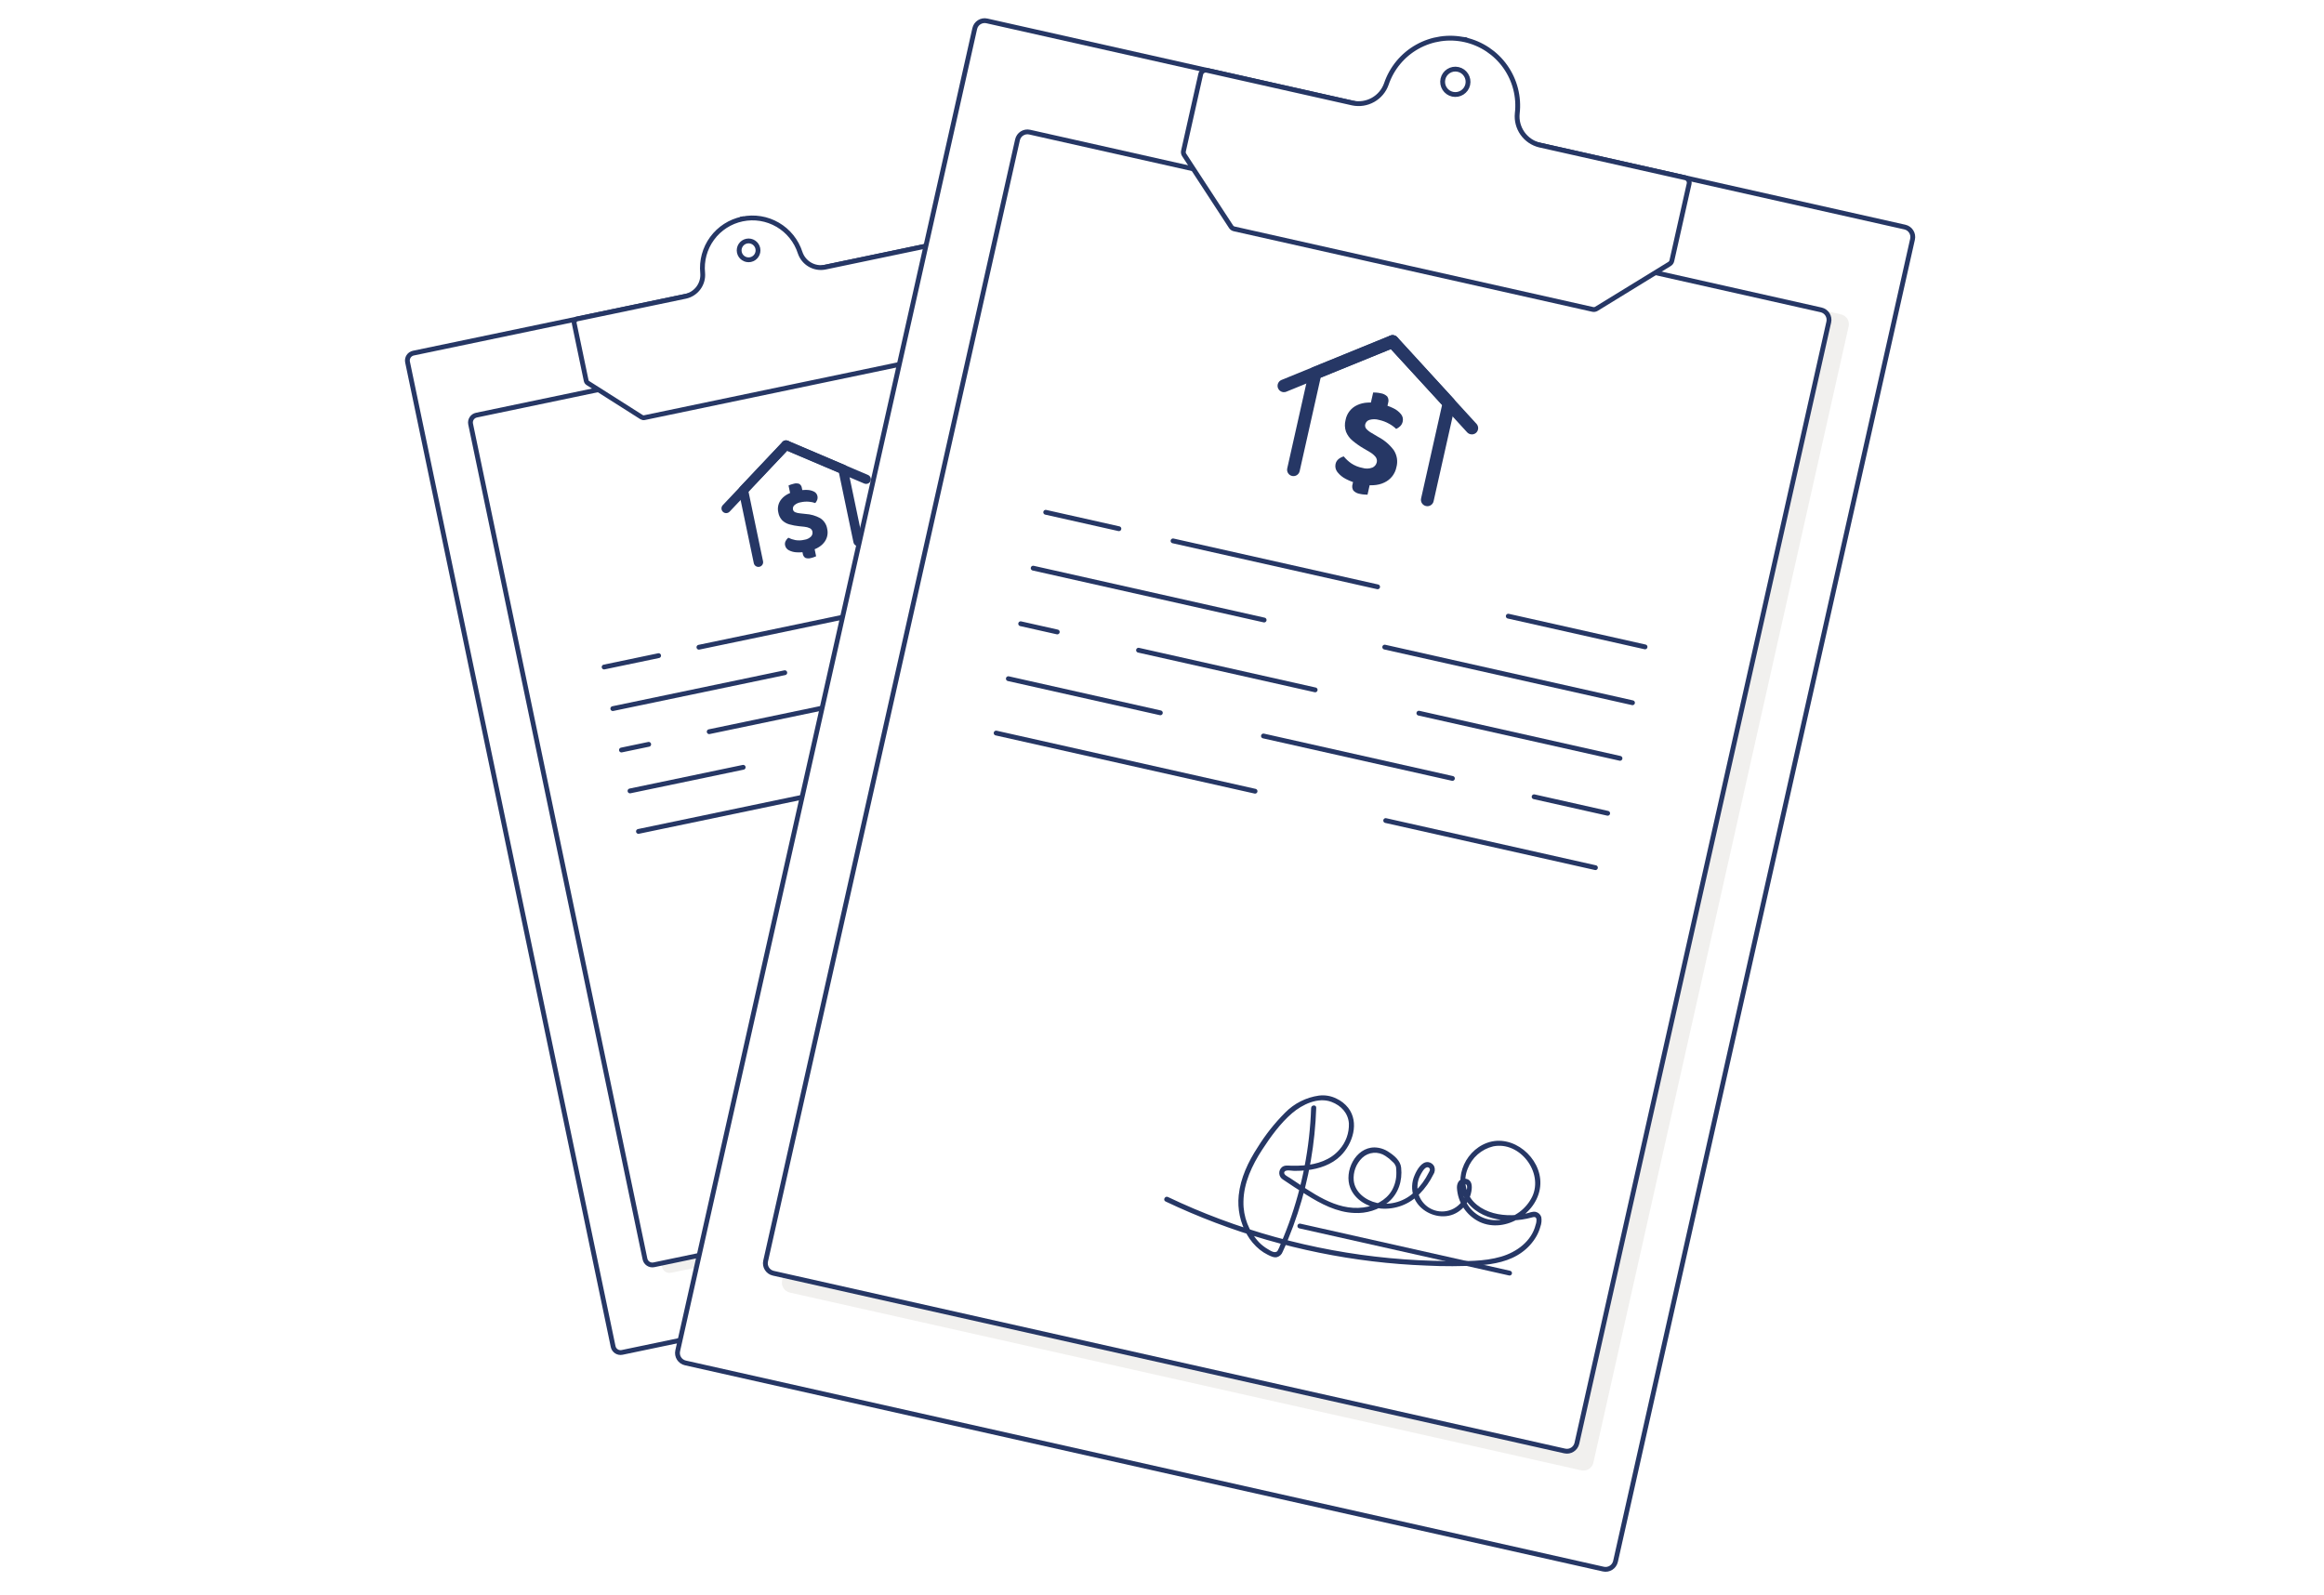 <svg width="724" height="497" viewBox="0 0 724 497" fill="none" xmlns="http://www.w3.org/2000/svg">
<rect x="0" y="0" width="724" height="497" fill="#808080" stroke="none"/>
<g clip-path="url(#clip0_2404_17198)">
<rect width="724" height="497" fill="white"/>
<path d="M231.215 68.22L230.967 68.272" stroke="#263765" stroke-width="1.5" stroke-linecap="round" stroke-linejoin="round"/>
<path d="M231.455 68.163L231.213 68.214" stroke="#263765" stroke-width="1.5" stroke-linecap="round" stroke-linejoin="round"/>
<path d="M341.719 65.559L128.784 110.021C127.513 110.287 126.698 111.533 126.963 112.804L191.013 419.545C191.279 420.817 192.525 421.632 193.796 421.367L406.731 376.904C408.002 376.639 408.818 375.393 408.552 374.121L344.502 67.38C344.237 66.109 342.991 65.293 341.719 65.559Z" fill="white" stroke="#263765" stroke-width="1.5" stroke-linecap="round" stroke-linejoin="round"/>
<path opacity="0.1" d="M336.621 90.047L153.036 128.381C151.765 128.646 150.95 129.892 151.215 131.163L206.253 394.742C206.518 396.014 207.764 396.829 209.035 396.564L392.62 358.23C393.891 357.964 394.707 356.718 394.441 355.447L339.404 91.868C339.138 90.597 337.892 89.781 336.621 90.047Z" fill="#726754"/>
<path d="M332.019 91.007L148.435 129.342C147.163 129.607 146.348 130.853 146.613 132.124L200.93 392.25C201.196 393.522 202.441 394.337 203.713 394.072L387.297 355.737C388.569 355.472 389.384 354.226 389.119 352.955L334.802 92.829C334.536 91.558 333.291 90.742 332.019 91.007Z" fill="white" stroke="#263765" stroke-width="1.5" stroke-linecap="round" stroke-linejoin="round"/>
<path d="M292.179 77.104L295.904 94.945C295.936 95.098 295.937 95.256 295.908 95.41C295.878 95.563 295.818 95.71 295.731 95.84L284.645 112.268C284.474 112.522 284.212 112.7 283.913 112.763L200.736 130.132C200.439 130.191 200.129 130.133 199.874 129.969L183.14 119.35C183.007 119.266 182.892 119.156 182.802 119.028C182.713 118.899 182.65 118.753 182.617 118.6L178.892 100.759C178.828 100.454 178.888 100.136 179.059 99.875C179.23 99.614 179.497 99.432 179.802 99.368L213.63 92.305C215.233 91.94 216.65 91.007 217.619 89.678C218.588 88.35 219.044 86.716 218.902 85.078C218.512 81.243 219.556 77.399 221.833 74.289C224.11 71.178 227.458 69.021 231.231 68.233C235.004 67.445 238.936 68.082 242.267 70.022C245.598 71.962 248.093 75.066 249.271 78.736C249.796 80.294 250.868 81.61 252.287 82.439C253.707 83.269 255.379 83.557 256.994 83.25L290.805 76.19C291.108 76.131 291.422 76.194 291.679 76.365C291.936 76.536 292.116 76.802 292.179 77.104Z" fill="white" stroke="#263765" stroke-width="1.5" stroke-linecap="round" stroke-linejoin="round"/>
<path d="M233.81 80.885C235.399 80.553 236.418 78.996 236.086 77.406C235.754 75.817 234.197 74.798 232.608 75.13C231.019 75.462 229.999 77.019 230.331 78.608C230.663 80.197 232.22 81.216 233.81 80.885Z" stroke="#263765" stroke-width="1.5" stroke-linecap="round" stroke-linejoin="round"/>
<path d="M327.225 178.794L295.498 185.419Z" fill="white"/>
<path d="M327.225 178.794L295.498 185.419" stroke="#263765" stroke-width="1.5" stroke-linecap="round" stroke-linejoin="round"/>
<path d="M265.192 191.747L217.736 201.656Z" fill="white"/>
<path d="M265.192 191.747L217.736 201.656" stroke="#263765" stroke-width="1.5" stroke-linecap="round" stroke-linejoin="round"/>
<path d="M205.18 204.278L188.203 207.823Z" fill="white"/>
<path d="M205.18 204.278L188.203 207.823" stroke="#263765" stroke-width="1.5" stroke-linecap="round" stroke-linejoin="round"/>
<path d="M329.932 191.755L272.457 203.756Z" fill="white"/>
<path d="M329.932 191.755L272.457 203.756" stroke="#263765" stroke-width="1.5" stroke-linecap="round" stroke-linejoin="round"/>
<path d="M244.487 209.595L190.908 220.783Z" fill="white"/>
<path d="M244.487 209.595L190.908 220.783" stroke="#263765" stroke-width="1.5" stroke-linecap="round" stroke-linejoin="round"/>
<path d="M332.626 204.651L285.971 214.394Z" fill="white"/>
<path d="M332.626 204.651L285.971 214.394" stroke="#263765" stroke-width="1.5" stroke-linecap="round" stroke-linejoin="round"/>
<path d="M261.913 219.417L220.938 227.973Z" fill="white"/>
<path d="M261.913 219.417L220.938 227.973" stroke="#263765" stroke-width="1.5" stroke-linecap="round" stroke-linejoin="round"/>
<path d="M202.09 231.908L193.602 233.681Z" fill="white"/>
<path d="M202.09 231.908L193.602 233.681" stroke="#263765" stroke-width="1.5" stroke-linecap="round" stroke-linejoin="round"/>
<path d="M335.288 217.398L318.225 220.961Z" fill="white"/>
<path d="M335.288 217.398L318.225 220.961" stroke="#263765" stroke-width="1.5" stroke-linecap="round" stroke-linejoin="round"/>
<path d="M299.279 224.917L255.443 234.07Z" fill="white"/>
<path d="M299.279 224.917L255.443 234.07" stroke="#263765" stroke-width="1.5" stroke-linecap="round" stroke-linejoin="round"/>
<path d="M231.527 239.065L196.266 246.428Z" fill="white"/>
<path d="M231.527 239.065L196.266 246.428" stroke="#263765" stroke-width="1.5" stroke-linecap="round" stroke-linejoin="round"/>
<path d="M337.922 230.014L289.27 240.173Z" fill="white"/>
<path d="M337.922 230.014L289.27 240.173" stroke="#263765" stroke-width="1.5" stroke-linecap="round" stroke-linejoin="round"/>
<path d="M358.661 323.579L310.008 333.738Z" fill="white"/>
<path d="M358.661 323.579L310.008 333.738" stroke="#263765" stroke-width="1.5" stroke-linecap="round" stroke-linejoin="round"/>
<path d="M258.963 246.501L198.898 259.043Z" fill="white"/>
<path d="M258.963 246.501L198.898 259.043" stroke="#263765" stroke-width="1.5" stroke-linecap="round" stroke-linejoin="round"/>
<path d="M236.27 175.162L231.586 152.729L244.855 138.673L262.634 146.246L267.319 168.679" fill="white"/>
<path d="M267.62 170.117C267.239 170.197 266.841 170.122 266.515 169.908C266.189 169.695 265.961 169.361 265.881 168.979L261.353 147.294L245.222 140.452L233.182 153.177L237.71 174.861C237.79 175.243 237.715 175.641 237.501 175.967C237.288 176.293 236.954 176.521 236.572 176.601C236.19 176.68 235.793 176.605 235.467 176.392C235.14 176.178 234.912 175.844 234.833 175.462L230.146 153.018C230.103 152.79 230.114 152.555 230.18 152.333C230.245 152.11 230.362 151.906 230.522 151.738L243.802 137.68C244.007 137.461 244.275 137.311 244.568 137.25C244.862 137.188 245.167 137.219 245.442 137.337L263.239 144.907C263.452 144.997 263.641 145.137 263.79 145.315C263.939 145.492 264.043 145.703 264.095 145.929L268.782 168.373C268.821 168.564 268.823 168.761 268.786 168.953C268.749 169.144 268.674 169.326 268.566 169.489C268.458 169.651 268.319 169.79 268.156 169.898C267.994 170.006 267.812 170.081 267.62 170.117Z" fill="#263765"/>
<path d="M250.584 168.174C251.386 168.076 252.131 167.709 252.697 167.132C252.874 166.929 253.002 166.688 253.072 166.428C253.141 166.168 253.15 165.895 253.098 165.631C253.055 165.41 252.963 165.203 252.828 165.023C252.694 164.843 252.521 164.695 252.322 164.591C251.769 164.328 251.171 164.167 250.56 164.118L248.909 163.947C247.891 163.843 246.885 163.651 245.9 163.374C245.069 163.146 244.308 162.714 243.686 162.118C243.047 161.443 242.624 160.592 242.473 159.675C242.291 158.938 242.291 158.168 242.472 157.43C242.652 156.693 243.009 156.01 243.511 155.44C244.535 154.23 246.137 153.397 248.316 152.942C249.311 152.721 250.329 152.622 251.347 152.645C252.125 152.645 252.892 152.824 253.589 153.168C253.859 153.301 254.095 153.494 254.279 153.733C254.463 153.971 254.59 154.249 254.651 154.544C254.745 154.948 254.719 155.371 254.575 155.761C254.436 156.118 254.237 156.448 253.986 156.737C253.354 156.51 252.695 156.37 252.025 156.323C251.184 156.247 250.337 156.3 249.512 156.482C248.768 156.588 248.07 156.902 247.497 157.389C247.308 157.552 247.165 157.763 247.084 157.999C247.003 158.236 246.985 158.49 247.033 158.735C247.07 158.92 247.15 159.095 247.267 159.242C247.385 159.39 247.537 159.508 247.709 159.585C248.204 159.789 248.728 159.91 249.262 159.945L250.977 160.134C252.568 160.223 254.119 160.669 255.514 161.438C256.093 161.805 256.587 162.291 256.964 162.864C257.34 163.437 257.59 164.083 257.697 164.76C257.877 165.522 257.875 166.316 257.69 167.076C257.506 167.837 257.144 168.543 256.635 169.138C255.583 170.427 253.862 171.321 251.471 171.82C250.401 172.059 249.302 172.149 248.206 172.087C247.352 172.055 246.515 171.836 245.754 171.446C245.46 171.296 245.203 171.083 245.001 170.822C244.799 170.561 244.657 170.259 244.586 169.936C244.477 169.473 244.537 168.985 244.755 168.562C244.961 168.17 245.241 167.821 245.58 167.537C246.279 167.883 247.022 168.132 247.789 168.277C248.718 168.433 249.669 168.398 250.584 168.174ZM250.487 155.311L246.665 156.109L245.654 151.263C245.818 151.187 246.051 151.096 246.34 150.982C246.654 150.867 246.976 150.775 247.303 150.709C247.863 150.543 248.46 150.561 249.008 150.761C249.232 150.905 249.42 151.097 249.559 151.324C249.698 151.551 249.784 151.806 249.81 152.071L250.487 155.311ZM249.541 169.881L253.362 169.083L254.247 173.318C254.081 173.389 253.849 173.486 253.56 173.594C253.238 173.717 252.906 173.812 252.568 173.879C252.019 174.038 251.434 174.017 250.898 173.82C250.673 173.677 250.484 173.485 250.344 173.258C250.204 173.031 250.117 172.776 250.09 172.511L249.541 169.881Z" fill="#263765"/>
<path d="M226.531 159.844C226.299 159.894 226.059 159.886 225.831 159.821C225.603 159.757 225.394 159.638 225.223 159.475C224.939 159.207 224.773 158.838 224.762 158.449C224.75 158.059 224.894 157.681 225.161 157.398L243.791 137.664C243.924 137.524 244.083 137.411 244.259 137.333C244.436 137.254 244.626 137.211 244.819 137.206C245.012 137.2 245.204 137.233 245.384 137.302C245.565 137.372 245.729 137.475 245.87 137.608C246.01 137.741 246.122 137.9 246.201 138.077C246.28 138.253 246.323 138.443 246.328 138.636C246.333 138.829 246.3 139.021 246.231 139.201C246.162 139.382 246.058 139.547 245.925 139.687L227.3 159.413C227.093 159.631 226.825 159.781 226.531 159.844Z" fill="#263765"/>
<path d="M270.12 150.743C269.825 150.803 269.52 150.772 269.243 150.656L244.28 140.031C244.102 139.955 243.941 139.846 243.805 139.708C243.67 139.571 243.563 139.408 243.49 139.229C243.418 139.05 243.381 138.858 243.383 138.665C243.384 138.472 243.424 138.281 243.499 138.104C243.574 137.926 243.684 137.765 243.821 137.629C243.959 137.494 244.122 137.387 244.301 137.314C244.48 137.242 244.671 137.205 244.864 137.207C245.057 137.208 245.248 137.248 245.426 137.323L270.401 147.976C270.759 148.129 271.042 148.418 271.188 148.779C271.333 149.141 271.329 149.545 271.176 149.904C271.08 150.118 270.935 150.307 270.751 150.453C270.567 150.599 270.351 150.698 270.12 150.743Z" fill="#263765"/>
<path d="M301.098 307.839C304.58 316.236 306.721 325.128 307.441 334.19C307.537 335.371 307.598 336.524 307.645 337.697C307.66 338.259 307.676 338.826 307.686 339.388C307.744 339.95 307.748 340.517 307.696 341.08C307.52 341.988 306.177 341.739 305.464 341.666C304.631 341.581 303.813 341.387 303.031 341.087C299.787 339.768 297.193 337.224 295.811 334.006C294.058 330.042 294.147 325.489 294.778 321.291C295.312 317.75 296.068 313.983 297.585 310.717C298.892 307.916 301.478 304.799 304.784 304.583C307.155 304.431 309.36 305.327 310.518 307.452C311.506 309.441 311.69 311.734 311.033 313.855C310.158 316.914 307.719 319.099 305.009 320.614C304.155 321.087 303.275 321.511 302.373 321.885C301.69 322.178 300.935 322.36 300.595 323.091C300.483 323.342 300.43 323.615 300.442 323.889C300.454 324.163 300.53 324.431 300.663 324.671C300.797 324.911 300.984 325.116 301.211 325.271C301.438 325.425 301.698 325.525 301.97 325.561C304.085 325.942 306.237 326.238 308.364 326.532C312.295 327.063 316.485 327.311 320.219 325.78C322.855 324.759 325.028 322.81 326.33 320.3C327.682 317.513 327.292 314.382 325.747 311.755C324.95 310.384 323.212 309.882 321.705 309.656C320.528 309.436 319.313 309.571 318.213 310.043C314.172 311.86 314.026 318.065 316.989 320.893C319.201 323.002 322.581 323.257 325.375 322.313C326.94 321.752 328.359 320.849 329.53 319.669C330.701 318.489 331.594 317.063 332.143 315.495C332.769 313.782 333.117 311.98 333.173 310.157C333.233 309.826 333.211 309.485 333.107 309.165C333.004 308.845 332.823 308.556 332.58 308.323C332.351 308.137 332.08 308.01 331.79 307.953C331.501 307.896 331.202 307.911 330.92 307.997C329.441 308.45 329.268 310.786 329.306 312.057C329.323 313.797 330.006 315.464 331.215 316.716C333.305 318.784 336.678 319.178 339.282 317.956C342.32 316.571 343.618 313.123 342.787 309.975C342.473 308.791 341.819 307.499 340.368 307.916C339.071 308.289 338.885 309.583 339.415 310.655C340.183 312.132 341.332 313.376 342.744 314.258C344.155 315.14 345.777 315.627 347.441 315.67C354.099 315.745 359.095 307.945 356.617 301.886C354.307 296.23 345.986 293.86 341.455 298.307C337.258 302.427 337.8 310.14 343.292 312.855C345.97 314.175 349.107 314.043 351.88 313.139C353.382 312.653 354.815 311.972 356.141 311.114C356.798 310.693 357.427 310.23 358.026 309.73C358.369 309.442 358.728 309.151 359.111 309.575C359.346 309.981 359.486 310.434 359.52 310.901C360.255 314.766 358.13 318.483 355.29 320.932C352.17 323.619 348.207 325.293 344.489 326.959C328.078 334.288 310.507 338.675 292.577 339.919C288.212 340.221 283.845 340.332 279.476 340.252C278.722 340.235 278.643 341.411 279.403 341.426C296.127 341.703 312.786 339.263 328.728 334.202C332.679 332.948 336.572 331.535 340.407 329.961C344.178 328.477 347.862 326.783 351.444 324.888C354.513 323.22 357.577 321.067 359.309 317.942C360.125 316.493 360.629 314.888 360.788 313.231C360.857 312.436 360.827 311.635 360.698 310.848C360.643 310.101 360.395 309.38 359.979 308.757C359.775 308.522 359.512 308.344 359.216 308.243C358.921 308.143 358.604 308.122 358.298 308.184C357.59 308.331 357.014 309.022 356.454 309.446C355.265 310.329 353.967 311.056 352.593 311.609C349.995 312.656 346.942 313.077 344.266 311.997C342.998 311.467 341.909 310.586 341.128 309.457C340.346 308.328 339.904 306.999 339.854 305.627C339.769 304.263 340.018 302.899 340.578 301.653C341.138 300.407 341.993 299.316 343.07 298.475C348.166 294.78 356.172 299.096 356.108 305.29C356.067 306.856 355.65 308.39 354.89 309.761C354.131 311.133 353.053 312.301 351.747 313.167C350.418 314.051 348.845 314.498 347.25 314.445C345.654 314.393 344.115 313.844 342.846 312.876C342.207 312.408 341.64 311.848 341.165 311.215C340.883 310.841 340.07 309.852 340.353 309.336C340.399 309.256 340.463 309.187 340.54 309.136C340.617 309.085 340.706 309.053 340.798 309.042C340.89 309.032 340.983 309.043 341.07 309.076C341.157 309.108 341.235 309.161 341.297 309.229C341.741 309.773 341.845 310.874 341.884 311.551C341.928 312.319 341.816 313.088 341.555 313.812C341.293 314.536 340.888 315.199 340.363 315.762C339.838 316.324 339.204 316.775 338.501 317.086C337.797 317.397 337.037 317.563 336.268 317.572C335.499 317.582 334.735 317.436 334.024 317.142C333.312 316.849 332.668 316.414 332.129 315.865C331.59 315.315 331.169 314.662 330.889 313.945C330.61 313.229 330.478 312.462 330.503 311.693C330.526 311.058 330.583 309.719 331.088 309.259C331.172 309.181 331.278 309.13 331.392 309.111C331.505 309.093 331.622 309.108 331.727 309.156C332.146 309.35 332.037 309.835 332.019 310.212C331.958 311.969 331.604 313.703 330.971 315.343C330.413 316.868 329.484 318.23 328.268 319.305C327.051 320.38 325.586 321.135 324.004 321.501C321.461 322.032 318.403 321.397 317.005 319.016C316.524 318.174 316.239 317.235 316.17 316.268C316.101 315.301 316.251 314.331 316.607 313.43C316.975 312.518 317.644 311.76 318.502 311.282C319.36 310.803 320.357 310.633 321.325 310.799C322.016 310.895 322.693 311.074 323.341 311.333C323.831 311.454 324.272 311.725 324.602 312.109C324.84 312.495 325.052 312.896 325.237 313.309C325.855 314.612 326.107 316.058 325.966 317.493C325.669 320.156 323.805 322.389 321.588 323.765C316.138 327.143 309.279 325.506 303.337 324.573C302.853 324.5 301.412 324.53 301.6 323.734C301.72 323.157 303.089 322.871 303.579 322.655C304.466 322.258 305.329 321.809 306.163 321.31C308.616 319.825 310.832 317.783 311.872 315.055C313.272 311.375 312.679 306.238 308.872 304.228C307.841 303.7 306.701 303.42 305.542 303.41C304.14 303.354 302.752 303.714 301.555 304.447C299.021 306.055 297.09 308.456 296.062 311.275C294.858 314.488 294.03 317.829 293.594 321.232C292.998 325.164 292.924 329.3 294.202 333.117C295.215 336.15 297.163 338.783 299.767 340.639C300.991 341.521 302.369 342.168 303.829 342.548C304.538 342.728 305.264 342.832 305.996 342.858C306.698 342.886 307.59 342.928 308.18 342.474C308.415 342.277 308.6 342.026 308.719 341.744C308.839 341.461 308.889 341.154 308.867 340.847C308.891 339.725 308.846 338.588 308.797 337.463C308.72 335.389 308.567 333.321 308.336 331.259C307.873 327.096 307.112 322.971 306.06 318.917C305.024 314.952 303.715 311.063 302.14 307.279C301.849 306.577 300.804 307.12 301.093 307.816L301.098 307.839Z" fill="#263765"/>
<path d="M456.394 12.373L456.062 12.299" stroke="#263765" stroke-width="1.5" stroke-linecap="round" stroke-linejoin="round"/>
<path d="M456.722 12.438L456.398 12.365" stroke="#263765" stroke-width="1.5" stroke-linecap="round" stroke-linejoin="round"/>
<path d="M593.42 70.748L307.449 6.513C305.742 6.129 304.047 7.202 303.663 8.91L211.129 420.862C210.745 422.57 211.819 424.265 213.526 424.648L499.497 488.884C501.204 489.267 502.899 488.194 503.283 486.487L595.817 74.534C596.2 72.827 595.127 71.132 593.42 70.748Z" fill="white" stroke="#263765" stroke-width="1.5" stroke-linecap="round" stroke-linejoin="round"/>
<path opacity="0.1" d="M573.506 97.939L326.953 42.558C325.245 42.174 323.55 43.247 323.167 44.955L243.654 398.94C243.27 400.647 244.343 402.343 246.051 402.726L492.604 458.108C494.311 458.491 496.006 457.418 496.39 455.71L575.903 101.725C576.287 100.018 575.213 98.323 573.506 97.939Z" fill="#726754"/>
<path d="M567.324 96.55L320.771 41.169C319.064 40.785 317.369 41.859 316.985 43.566L238.514 392.914C238.13 394.621 239.203 396.317 240.911 396.7L487.464 452.082C489.171 452.465 490.866 451.392 491.25 449.684L569.721 100.337C570.105 98.629 569.032 96.934 567.324 96.55Z" fill="white" stroke="#263765" stroke-width="1.5" stroke-linecap="round" stroke-linejoin="round"/>
<path d="M526.214 57.276L520.832 81.236C520.786 81.442 520.699 81.636 520.577 81.808C520.454 81.98 520.299 82.126 520.12 82.237L497.359 96.204C497.009 96.42 496.588 96.491 496.186 96.403L384.479 71.311C384.081 71.218 383.734 70.974 383.512 70.631L368.911 48.272C368.795 48.095 368.715 47.897 368.677 47.689C368.638 47.481 368.642 47.267 368.688 47.061L374.069 23.101C374.162 22.691 374.413 22.334 374.768 22.11C375.123 21.885 375.553 21.81 375.962 21.902L421.393 32.107C423.563 32.554 425.821 32.2 427.751 31.111C429.68 30.022 431.151 28.272 431.89 26.184C433.551 21.263 436.976 17.131 441.503 14.586C446.031 12.041 451.34 11.262 456.408 12.4C461.475 13.539 465.942 16.513 468.946 20.75C471.95 24.987 473.279 30.186 472.676 35.345C472.451 37.549 473.031 39.76 474.31 41.569C475.588 43.379 477.478 44.664 479.631 45.189L525.038 55.388C525.443 55.485 525.793 55.738 526.013 56.091C526.233 56.444 526.305 56.87 526.214 57.276Z" fill="white" stroke="#263765" stroke-width="1.5" stroke-linecap="round" stroke-linejoin="round"/>
<path d="M452.517 29.355C454.651 29.834 456.77 28.493 457.25 26.358C457.729 24.224 456.387 22.105 454.253 21.626C452.119 21.146 450 22.488 449.521 24.622C449.041 26.757 450.383 28.875 452.517 29.355Z" stroke="#263765" stroke-width="1.5" stroke-linecap="round" stroke-linejoin="round"/>
<path d="M512.483 201.55L469.873 191.979Z" fill="white"/>
<path d="M512.483 201.55L469.873 191.979" stroke="#263765" stroke-width="1.5" stroke-linecap="round" stroke-linejoin="round"/>
<path d="M429.17 182.836L365.438 168.521Z" fill="white"/>
<path d="M429.17 182.836L365.438 168.521" stroke="#263765" stroke-width="1.5" stroke-linecap="round" stroke-linejoin="round"/>
<path d="M348.574 164.732L325.773 159.61Z" fill="white"/>
<path d="M348.574 164.732L325.773 159.61" stroke="#263765" stroke-width="1.5" stroke-linecap="round" stroke-linejoin="round"/>
<path d="M508.574 218.956L431.385 201.617Z" fill="white"/>
<path d="M508.574 218.956L431.385 201.617" stroke="#263765" stroke-width="1.5" stroke-linecap="round" stroke-linejoin="round"/>
<path d="M393.82 193.18L321.863 177.017Z" fill="white"/>
<path d="M393.82 193.18L321.863 177.017" stroke="#263765" stroke-width="1.5" stroke-linecap="round" stroke-linejoin="round"/>
<path d="M504.682 236.276L442.023 222.201Z" fill="white"/>
<path d="M504.682 236.276L442.023 222.201" stroke="#263765" stroke-width="1.5" stroke-linecap="round" stroke-linejoin="round"/>
<path d="M409.716 214.944L354.686 202.583Z" fill="white"/>
<path d="M409.716 214.944L354.686 202.583" stroke="#263765" stroke-width="1.5" stroke-linecap="round" stroke-linejoin="round"/>
<path d="M329.373 196.898L317.973 194.337Z" fill="white"/>
<path d="M329.373 196.898L317.973 194.337" stroke="#263765" stroke-width="1.5" stroke-linecap="round" stroke-linejoin="round"/>
<path d="M500.838 253.396L477.922 248.248Z" fill="white"/>
<path d="M500.838 253.396L477.922 248.248" stroke="#263765" stroke-width="1.5" stroke-linecap="round" stroke-linejoin="round"/>
<path d="M452.477 242.532L393.605 229.309Z" fill="white"/>
<path d="M452.477 242.532L393.605 229.309" stroke="#263765" stroke-width="1.5" stroke-linecap="round" stroke-linejoin="round"/>
<path d="M361.486 222.094L314.131 211.457Z" fill="white"/>
<path d="M361.486 222.094L314.131 211.457" stroke="#263765" stroke-width="1.5" stroke-linecap="round" stroke-linejoin="round"/>
<path d="M497.028 270.337L431.688 255.66Z" fill="white"/>
<path d="M497.028 270.337L431.688 255.66" stroke="#263765" stroke-width="1.5" stroke-linecap="round" stroke-linejoin="round"/>
<path d="M470.278 396.666L404.938 381.989Z" fill="white"/>
<path d="M470.278 396.666L404.938 381.989" stroke="#263765" stroke-width="1.5" stroke-linecap="round" stroke-linejoin="round"/>
<path d="M390.991 246.518L310.324 228.398Z" fill="white"/>
<path d="M390.991 246.518L310.324 228.398" stroke="#263765" stroke-width="1.5" stroke-linecap="round" stroke-linejoin="round"/>
<path d="M402.949 146.362L409.716 116.235L433.831 106.396L451.414 125.601L444.647 155.728" fill="white"/>
<path d="M444.214 157.661C443.702 157.546 443.256 157.232 442.975 156.788C442.694 156.344 442.601 155.807 442.716 155.295L449.257 126.172L433.288 108.783L411.424 117.674L404.883 146.797C404.768 147.309 404.454 147.755 404.01 148.036C403.566 148.317 403.029 148.41 402.516 148.295C402.004 148.18 401.558 147.866 401.277 147.422C400.996 146.978 400.903 146.441 401.018 145.928L407.789 115.786C407.863 115.482 408.008 115.201 408.212 114.964C408.416 114.728 408.674 114.543 408.963 114.426L433.094 104.59C433.467 104.436 433.879 104.401 434.273 104.49C434.667 104.578 435.025 104.786 435.296 105.085L452.902 124.295C453.114 124.525 453.267 124.802 453.351 125.103C453.434 125.404 453.445 125.721 453.382 126.027L446.611 156.17C446.554 156.426 446.446 156.668 446.294 156.883C446.141 157.097 445.948 157.279 445.725 157.417C445.502 157.556 445.253 157.649 444.994 157.691C444.735 157.733 444.469 157.723 444.214 157.661Z" fill="#263765"/>
<path d="M424.401 145.774C425.439 146.101 426.558 146.066 427.574 145.674C427.904 145.524 428.196 145.3 428.426 145.02C428.657 144.74 428.82 144.41 428.903 144.057C428.973 143.763 428.976 143.457 428.912 143.161C428.847 142.866 428.717 142.588 428.532 142.35C428 141.718 427.356 141.188 426.634 140.787L424.704 139.655C423.514 138.96 422.387 138.163 421.334 137.274C420.442 136.531 419.749 135.578 419.318 134.5C418.911 133.315 418.867 132.036 419.193 130.826C419.382 129.821 419.811 128.876 420.444 128.072C421.077 127.268 421.895 126.63 422.828 126.211C424.76 125.297 427.189 125.169 430.116 125.826C431.459 126.111 432.763 126.557 433.999 127.153C434.953 127.587 435.793 128.234 436.457 129.045C436.714 129.359 436.896 129.728 436.988 130.123C437.081 130.518 437.082 130.929 436.992 131.325C436.882 131.874 436.614 132.378 436.219 132.775C435.851 133.136 435.422 133.429 434.953 133.643C434.305 133.013 433.574 132.474 432.779 132.043C431.79 131.48 430.721 131.073 429.608 130.835C428.637 130.551 427.604 130.547 426.631 130.824C426.308 130.919 426.015 131.098 425.784 131.343C425.552 131.587 425.389 131.889 425.311 132.217C425.252 132.464 425.253 132.723 425.315 132.97C425.377 133.217 425.497 133.445 425.666 133.636C426.159 134.162 426.735 134.604 427.37 134.944L429.368 136.132C431.27 137.129 432.923 138.541 434.205 140.263C434.71 141.036 435.046 141.907 435.188 142.82C435.33 143.732 435.276 144.665 435.029 145.555C434.825 146.59 434.38 147.562 433.729 148.392C433.079 149.222 432.241 149.887 431.285 150.332C429.276 151.326 426.666 151.462 423.456 150.741C422.009 150.437 420.611 149.935 419.302 149.248C418.272 148.731 417.368 147.996 416.652 147.094C416.375 146.746 416.178 146.341 416.076 145.908C415.974 145.475 415.969 145.025 416.061 144.59C416.186 143.961 416.532 143.396 417.036 142.999C417.507 142.633 418.045 142.362 418.619 142.202C419.283 143.017 420.056 143.737 420.915 144.341C421.968 145.051 423.154 145.539 424.401 145.774ZM431.456 129.943L426.324 128.791L427.786 122.283C428.03 122.281 428.367 122.3 428.785 122.32C429.234 122.354 429.68 122.422 430.119 122.523C430.897 122.632 431.62 122.988 432.181 123.538C432.375 123.839 432.499 124.18 432.543 124.536C432.587 124.892 432.549 125.253 432.434 125.592L431.456 129.943ZM422.17 147.286L427.302 148.439L426.024 154.127C425.782 154.122 425.443 154.111 425.028 154.082C424.564 154.053 424.104 153.985 423.652 153.879C422.891 153.768 422.185 153.416 421.637 152.874C421.441 152.573 421.316 152.232 421.271 151.876C421.226 151.52 421.262 151.158 421.377 150.818L422.17 147.286Z" fill="#263765"/>
<path d="M399.547 122.142C399.235 122.073 398.945 121.93 398.701 121.724C398.458 121.517 398.268 121.255 398.148 120.959C397.95 120.473 397.952 119.928 398.155 119.444C398.359 118.96 398.746 118.576 399.232 118.377L433.089 104.564C433.33 104.467 433.588 104.417 433.848 104.419C434.108 104.421 434.365 104.474 434.605 104.576C434.844 104.677 435.062 104.824 435.244 105.01C435.427 105.195 435.571 105.415 435.669 105.656C435.767 105.897 435.816 106.155 435.814 106.415C435.812 106.675 435.759 106.932 435.658 107.172C435.557 107.411 435.409 107.629 435.224 107.811C435.038 107.994 434.819 108.138 434.578 108.236L400.73 122.042C400.355 122.194 399.943 122.229 399.547 122.142Z" fill="#263765"/>
<path d="M458.087 135.292C457.693 135.201 457.335 134.993 457.06 134.696L432.369 107.74C432.193 107.549 432.056 107.324 431.966 107.08C431.877 106.836 431.837 106.576 431.848 106.316C431.858 106.056 431.92 105.801 432.03 105.565C432.139 105.329 432.294 105.117 432.486 104.941C432.677 104.765 432.902 104.628 433.146 104.539C433.39 104.449 433.65 104.409 433.91 104.42C434.17 104.431 434.425 104.493 434.661 104.602C434.897 104.712 435.109 104.867 435.285 105.058L459.975 132.054C460.33 132.442 460.515 132.954 460.492 133.479C460.469 134.004 460.238 134.497 459.85 134.852C459.614 135.062 459.33 135.211 459.023 135.288C458.716 135.365 458.395 135.366 458.087 135.292Z" fill="#263765"/>
<path d="M408.455 345.254C408.043 357.495 405.708 369.596 401.537 381.112C400.997 382.614 400.428 384.062 399.831 385.527C399.536 386.224 399.24 386.929 398.938 387.624C398.696 388.346 398.384 389.043 398.008 389.705C397.284 390.719 395.776 389.666 394.943 389.179C393.969 388.61 393.074 387.915 392.282 387.111C389.038 383.684 387.276 379.117 387.376 374.399C387.437 368.559 390.085 363.024 393.2 358.228C395.83 354.182 398.86 349.984 402.541 346.824C405.706 344.117 410.617 341.737 414.793 343.316C417.785 344.451 419.99 346.781 420.226 350.033C420.328 353.024 419.275 355.939 417.285 358.174C414.506 361.438 410.296 362.758 406.126 363.104C404.815 363.208 403.499 363.237 402.185 363.193C401.183 363.171 400.156 362.973 399.331 363.68C399.054 363.925 398.837 364.231 398.699 364.574C398.56 364.917 398.504 365.287 398.534 365.656C398.564 366.024 398.679 366.381 398.871 366.697C399.063 367.013 399.326 367.28 399.639 367.476C402.022 369.124 404.496 370.686 406.941 372.234C411.466 375.077 416.467 377.719 421.901 377.924C425.704 378.142 429.456 376.964 432.453 374.611C435.665 371.947 436.934 367.889 436.504 363.806C436.291 361.68 434.439 360.094 432.717 358.977C431.396 358.051 429.83 357.538 428.217 357.503C422.248 357.478 418.608 365.006 420.664 370.129C422.201 373.949 426.205 376.147 430.159 376.548C432.39 376.732 434.635 376.416 436.729 375.622C438.823 374.828 440.714 373.577 442.263 371.96C443.986 370.208 445.418 368.191 446.503 365.987C446.762 365.615 446.925 365.184 446.976 364.734C447.028 364.284 446.967 363.828 446.799 363.407C446.622 363.051 446.36 362.744 446.037 362.513C445.714 362.282 445.339 362.134 444.945 362.081C442.878 361.812 441.363 364.581 440.7 366.161C439.751 368.305 439.659 370.731 440.444 372.94C441.853 376.642 445.771 379.008 449.646 378.961C454.145 378.956 457.66 375.451 458.396 371.126C458.672 369.5 458.591 367.549 456.579 367.252C454.78 366.985 453.829 368.469 453.882 370.08C453.999 372.319 454.715 374.487 455.954 376.356C457.194 378.225 458.911 379.727 460.929 380.707C469.053 384.513 479.531 377.733 479.871 368.919C480.192 360.694 471.309 353.145 463.271 356.073C455.826 358.785 452.188 368.547 457.41 374.94C459.958 378.054 463.88 379.641 467.784 380.079C469.898 380.321 472.035 380.285 474.141 379.973C475.181 379.822 476.211 379.606 477.225 379.326C477.805 379.164 478.409 379.007 478.642 379.742C478.704 380.37 478.622 381.004 478.404 381.596C477.15 386.746 472.47 390.12 467.621 391.539C462.295 393.095 456.501 392.938 451.011 392.907C426.795 392.743 402.797 388.322 380.111 379.847C374.588 377.784 369.17 375.484 363.856 372.948C362.94 372.507 362.188 373.905 363.112 374.348C383.47 384.016 405.263 390.315 427.64 393C433.185 393.666 438.748 394.104 444.33 394.313C449.783 394.595 455.247 394.573 460.697 394.246C465.391 393.912 470.35 392.98 474.217 390.114C476.027 388.791 477.54 387.104 478.658 385.161C479.187 384.224 479.597 383.225 479.879 382.187C480.228 381.24 480.326 380.219 480.163 379.223C480.044 378.819 479.82 378.455 479.514 378.167C479.207 377.878 478.83 377.676 478.421 377.581C477.47 377.368 476.378 377.894 475.454 378.1C473.503 378.521 471.506 378.689 469.513 378.6C465.742 378.435 461.762 377.249 459.083 374.431C457.824 373.075 456.98 371.387 456.65 369.566C456.321 367.745 456.521 365.868 457.225 364.157C457.882 362.437 458.947 360.903 460.329 359.687C461.711 358.472 463.369 357.611 465.158 357.179C473.47 355.49 480.882 365.249 477.349 372.81C476.425 374.709 475.057 376.357 473.361 377.616C471.665 378.874 469.691 379.705 467.606 380.04C465.482 380.382 463.305 380.053 461.377 379.099C459.449 378.145 457.867 376.613 456.851 374.717C456.328 373.787 455.946 372.784 455.716 371.742C455.579 371.127 455.133 369.46 455.767 368.985C455.869 368.912 455.986 368.864 456.109 368.844C456.232 368.825 456.358 368.834 456.477 368.873C456.596 368.912 456.704 368.978 456.792 369.066C456.881 369.154 456.947 369.262 456.986 369.381C457.227 370.296 456.74 371.704 456.411 372.556C456.036 373.523 455.469 374.404 454.745 375.145C454.02 375.887 453.153 376.474 452.196 376.872C451.238 377.269 450.21 377.469 449.173 377.458C448.136 377.447 447.112 377.226 446.163 376.809C445.214 376.391 444.36 375.786 443.651 375.029C442.942 374.273 442.394 373.38 442.04 372.406C441.685 371.431 441.532 370.395 441.589 369.36C441.646 368.325 441.912 367.312 442.371 366.382C442.755 365.616 443.571 364.005 444.446 363.723C444.594 363.674 444.752 363.67 444.902 363.711C445.051 363.752 445.186 363.836 445.288 363.952C445.693 364.425 445.289 364.959 445.058 365.411C444.003 367.532 442.601 369.462 440.909 371.12C439.375 372.679 437.476 373.831 435.385 374.471C433.293 375.112 431.075 375.22 428.93 374.786C425.514 374.019 422.118 371.535 421.732 367.835C421.611 366.535 421.785 365.223 422.24 363.999C422.695 362.775 423.419 361.668 424.36 360.761C425.319 359.849 426.562 359.292 427.882 359.184C429.201 359.076 430.518 359.422 431.614 360.166C432.408 360.669 433.137 361.267 433.788 361.945C434.322 362.368 434.711 362.946 434.902 363.6C434.978 364.206 435.015 364.816 435.011 365.427C435.043 367.37 434.545 369.284 433.572 370.966C431.723 374.066 428.191 375.765 424.704 376.216C416.134 377.319 408.636 371.486 401.868 367.027C401.315 366.667 399.53 365.901 400.205 365.03C400.674 364.388 402.514 364.801 403.234 364.809C404.544 364.817 405.853 364.748 407.154 364.601C410.99 364.148 414.848 362.879 417.645 360.114C421.414 356.381 423.553 349.75 420.005 345.161C419.035 343.938 417.792 342.958 416.377 342.3C414.688 341.449 412.785 341.117 410.908 341.348C406.903 341.908 403.195 343.775 400.362 346.659C397.093 349.928 394.214 353.564 391.782 357.495C388.857 361.985 386.46 367.017 385.898 372.411C385.449 376.696 386.369 381.013 388.527 384.742C389.538 386.506 390.866 388.068 392.445 389.348C393.214 389.965 394.047 390.498 394.93 390.937C395.776 391.363 396.846 391.912 397.823 391.685C398.221 391.574 398.588 391.37 398.892 391.089C399.196 390.809 399.43 390.461 399.573 390.073C400.228 388.71 400.807 387.289 401.375 385.882C402.438 383.295 403.403 380.673 404.271 378.016C406.025 372.651 407.392 367.169 408.362 361.609C409.304 356.168 409.866 350.668 410.046 345.149C410.081 344.125 408.495 344.208 408.462 345.223L408.455 345.254Z" fill="#263765"/>
</g>
<defs>
<clipPath id="clip0_2404_17198">
<rect width="724" height="497" fill="white"/>
</clipPath>
</defs>
</svg>
